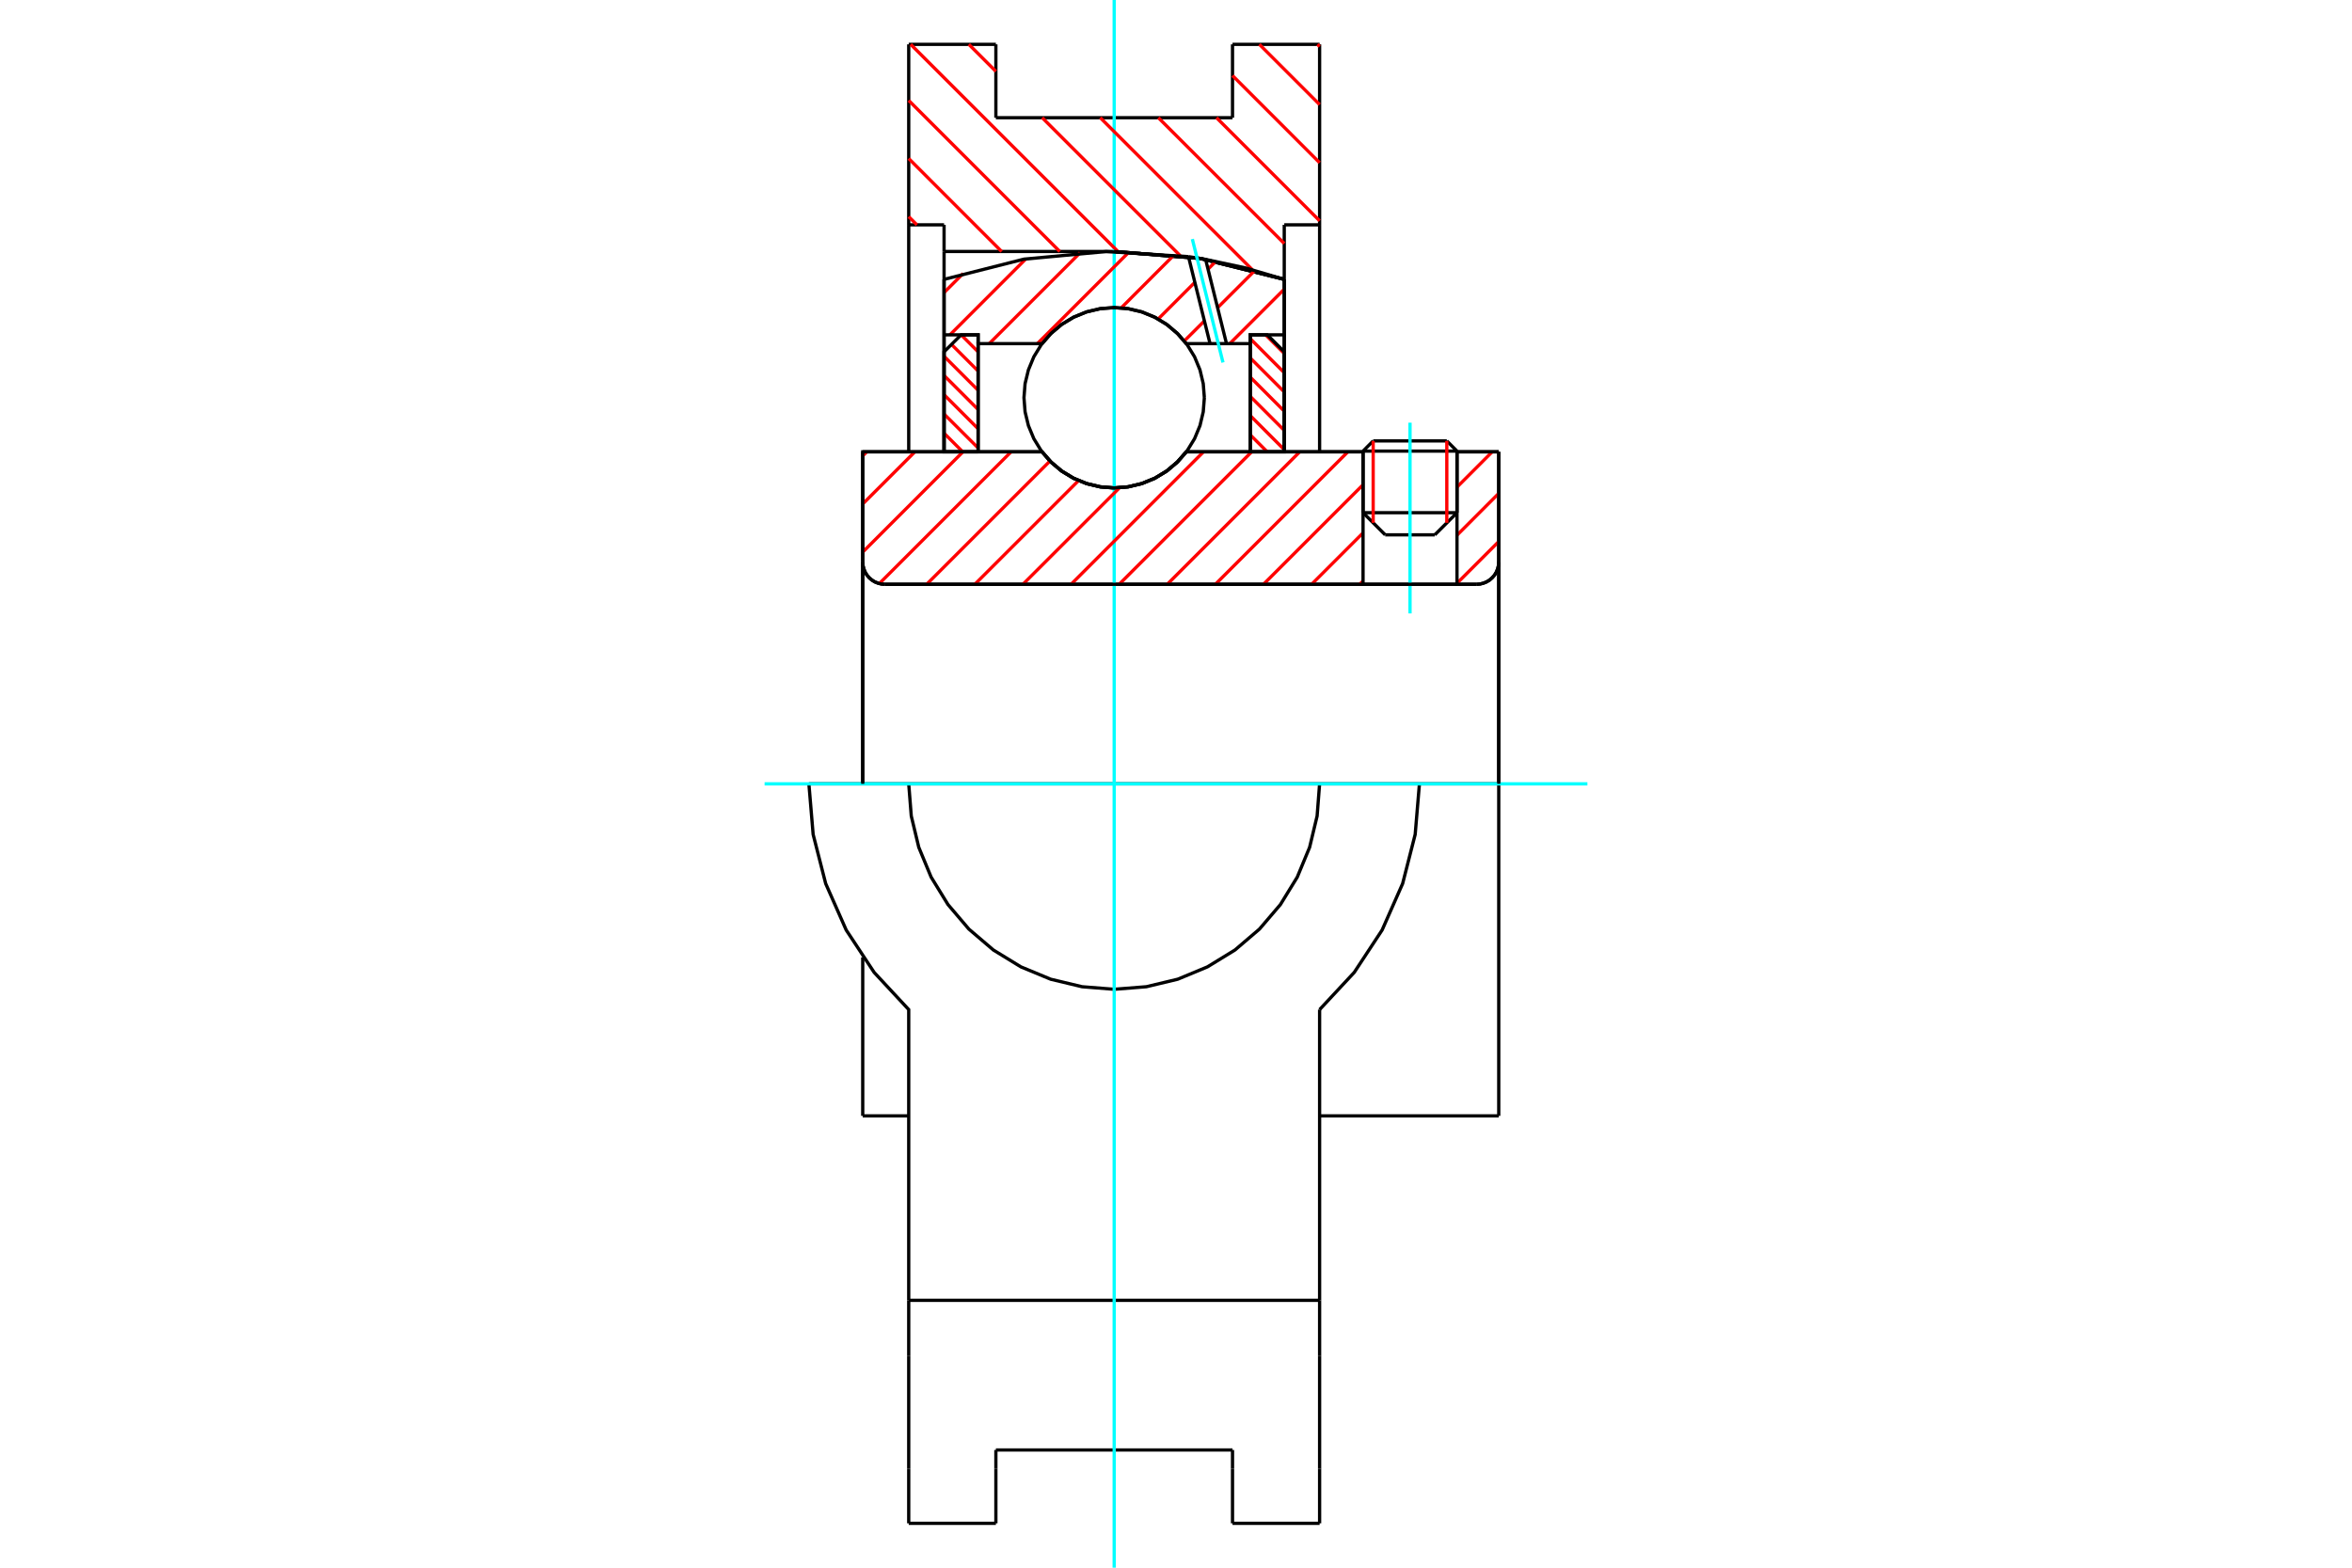 <?xml version="1.0" standalone="no"?>
<!DOCTYPE svg PUBLIC "-//W3C//DTD SVG 1.1//EN"
	"http://www.w3.org/Graphics/SVG/1.1/DTD/svg11.dtd">
<svg xmlns="http://www.w3.org/2000/svg" height="100%" width="100%" viewBox="0 0 36000 24000">
	<rect x="-1800" y="-1200" width="39600" height="26400" style="fill:#FFF"/>
	<g style="fill:none; fill-rule:evenodd" transform="matrix(1 0 0 1 0 0)">
		<g style="fill:none; stroke:#000; stroke-width:50; shape-rendering:geometricPrecision">
			<line x1="22301" y1="6906" x2="20863" y2="6906"/>
			<line x1="21018" y1="6750" x2="22145" y2="6750"/>
			<line x1="20863" y1="7849" x2="22301" y2="7849"/>
			<line x1="21961" y1="8188" x2="21202" y2="8188"/>
			<polyline points="22600,8945 22653,8941 22705,8928 22754,8908 22800,8880 22840,8845 22875,8805 22903,8759 22923,8710 22936,8658 22940,8605"/>
			<line x1="22940" y1="6917" x2="22940" y2="8605"/>
			<line x1="22301" y1="6917" x2="22940" y2="6917"/>
			<line x1="18158" y1="6917" x2="20863" y2="6917"/>
			<polyline points="15949,6917 16090,7077 16254,7214 16436,7324 16634,7404 16841,7453 17054,7470 17266,7453 17474,7404 17671,7324 17854,7214 18017,7077 18158,6917"/>
			<line x1="13205" y1="6917" x2="15949" y2="6917"/>
			<line x1="13205" y1="8605" x2="13205" y2="6917"/>
			<polyline points="13205,8605 13209,8658 13222,8710 13242,8759 13270,8805 13304,8845 13345,8880 13390,8908 13440,8928 13492,8941 13545,8945"/>
			<line x1="22600" y1="8945" x2="13545" y2="8945"/>
			<line x1="22940" y1="12000" x2="21726" y2="12000"/>
			<line x1="22940" y1="8605" x2="22940" y2="12000"/>
			<line x1="22940" y1="17083" x2="22940" y2="12000"/>
			<line x1="13205" y1="17083" x2="13205" y2="14657"/>
			<line x1="13205" y1="8605" x2="13205" y2="12000"/>
			<line x1="21018" y1="6750" x2="20863" y2="6906"/>
			<line x1="22301" y1="6906" x2="22145" y2="6750"/>
			<line x1="21961" y1="8188" x2="22301" y2="7849"/>
			<line x1="20863" y1="7849" x2="21202" y2="8188"/>
			<line x1="20863" y1="6906" x2="20863" y2="7849"/>
			<line x1="22301" y1="7849" x2="22301" y2="6906"/>
			<line x1="20198" y1="17083" x2="22940" y2="17083"/>
			<line x1="13205" y1="17083" x2="13909" y2="17083"/>
			<line x1="20198" y1="679" x2="20198" y2="3442"/>
			<line x1="18865" y1="679" x2="20198" y2="679"/>
			<line x1="18865" y1="1802" x2="18865" y2="679"/>
			<line x1="15243" y1="1802" x2="18865" y2="1802"/>
			<line x1="15243" y1="679" x2="15243" y2="1802"/>
			<line x1="13909" y1="679" x2="15243" y2="679"/>
			<line x1="13909" y1="3442" x2="13909" y2="679"/>
			<line x1="14450" y1="3442" x2="13909" y2="3442"/>
			<line x1="14450" y1="3850" x2="14450" y2="3442"/>
			<line x1="17054" y1="3850" x2="14450" y2="3850"/>
			<polyline points="19657,4277 18373,3957 17054,3850"/>
			<line x1="19657" y1="3442" x2="19657" y2="4277"/>
			<line x1="20198" y1="3442" x2="19657" y2="3442"/>
			<polyline points="21726,12000 20198,12000 13909,12000 12381,12000"/>
			<polyline points="13909,12000 13948,12492 14063,12972 14252,13428 14510,13848 14830,14224 15205,14544 15626,14802 16082,14991 16562,15106 17054,15145 17546,15106 18026,14991 18481,14802 18902,14544 19277,14224 19598,13848 19856,13428 20045,12972 20160,12492 20198,12000"/>
			<polyline points="12381,12000 12446,12774 12638,13527 12952,14238 13380,14887 13909,15456 13909,19907"/>
			<line x1="20198" y1="19907" x2="13909" y2="19907"/>
			<line x1="20198" y1="15456" x2="20198" y2="19907"/>
			<polyline points="20198,15456 20728,14887 21155,14238 21469,13527 21661,12774 21726,12000"/>
			<line x1="20198" y1="20761" x2="20198" y2="19907"/>
			<line x1="20198" y1="22486" x2="20198" y2="20761"/>
			<line x1="20198" y1="23321" x2="20198" y2="22486"/>
			<line x1="20198" y1="3442" x2="20198" y2="6917"/>
			<line x1="13909" y1="6917" x2="13909" y2="3442"/>
			<line x1="13909" y1="22486" x2="13909" y2="23321"/>
			<line x1="13909" y1="20761" x2="13909" y2="22486"/>
			<line x1="13909" y1="20761" x2="13909" y2="19907"/>
			<line x1="19657" y1="4277" x2="19657" y2="6917"/>
			<line x1="14450" y1="6917" x2="14450" y2="3850"/>
			<line x1="15243" y1="22486" x2="15243" y2="22198"/>
			<line x1="15243" y1="23321" x2="15243" y2="22486"/>
			<line x1="15243" y1="22198" x2="18865" y2="22198"/>
			<line x1="18865" y1="22486" x2="18865" y2="23321"/>
			<line x1="18865" y1="22198" x2="18865" y2="22486"/>
			<line x1="18865" y1="23321" x2="20198" y2="23321"/>
			<line x1="13909" y1="23321" x2="15243" y2="23321"/>
			<polyline points="19657,4277 18373,3957 17054,3850"/>
		</g>
		<g style="fill:none; stroke:#0FF; stroke-width:50; shape-rendering:geometricPrecision">
			<line x1="21582" y1="9391" x2="21582" y2="6471"/>
			<line x1="11703" y1="12000" x2="24297" y2="12000"/>
			<line x1="17054" y1="24000" x2="17054" y2="0"/>
		</g>
		<g style="fill:none; stroke:#F00; stroke-width:50; shape-rendering:geometricPrecision">
			<line x1="20165" y1="679" x2="20198" y2="712"/>
			<line x1="19276" y1="679" x2="20198" y2="1601"/>
			<line x1="18865" y1="1157" x2="20198" y2="2491"/>
			<line x1="18620" y1="1802" x2="20198" y2="3380"/>
			<line x1="17730" y1="1802" x2="19657" y2="3728"/>
			<line x1="16841" y1="1802" x2="19168" y2="4129"/>
			<line x1="14829" y1="679" x2="15243" y2="1093"/>
			<line x1="15952" y1="1802" x2="18065" y2="3915"/>
			<line x1="13939" y1="679" x2="17111" y2="3850"/>
			<line x1="13909" y1="1538" x2="16221" y2="3850"/>
			<line x1="13909" y1="2427" x2="15331" y2="3850"/>
			<line x1="13909" y1="3317" x2="14034" y2="3442"/>
		</g>
		<g style="fill:none; stroke:#000; stroke-width:50; shape-rendering:geometricPrecision">
			<polyline points="19657,4277 18373,3957 17054,3850"/>
		</g>
		<g style="fill:none; stroke:#F00; stroke-width:50; shape-rendering:geometricPrecision">
			<line x1="22145" y1="6750" x2="22145" y2="8004"/>
			<line x1="21018" y1="8004" x2="21018" y2="6750"/>
			<line x1="14450" y1="6632" x2="14735" y2="6917"/>
			<line x1="14450" y1="6338" x2="14971" y2="6858"/>
			<line x1="14450" y1="6043" x2="14971" y2="6564"/>
			<line x1="14450" y1="5748" x2="14971" y2="6269"/>
			<line x1="14450" y1="5454" x2="14971" y2="5975"/>
			<line x1="14564" y1="5273" x2="14971" y2="5680"/>
			<line x1="14711" y1="5126" x2="14971" y2="5386"/>
		</g>
		<g style="fill:none; stroke:#000; stroke-width:50; shape-rendering:geometricPrecision">
			<polyline points="14971,6917 14971,5126 14711,5126 14450,5386 14450,6917 14971,6917"/>
		</g>
		<g style="fill:none; stroke:#F00; stroke-width:50; shape-rendering:geometricPrecision">
			<line x1="19372" y1="5126" x2="19657" y2="5411"/>
			<line x1="19137" y1="5185" x2="19657" y2="5706"/>
			<line x1="19137" y1="5480" x2="19657" y2="6000"/>
			<line x1="19137" y1="5774" x2="19657" y2="6295"/>
			<line x1="19137" y1="6069" x2="19657" y2="6589"/>
			<line x1="19137" y1="6363" x2="19657" y2="6884"/>
			<line x1="19137" y1="6658" x2="19396" y2="6917"/>
		</g>
		<g style="fill:none; stroke:#000; stroke-width:50; shape-rendering:geometricPrecision">
			<polyline points="19137,6917 19137,5126 19397,5126 19657,5386 19657,6917 19137,6917"/>
			<polyline points="18434,6089 18417,5873 18367,5663 18284,5462 18171,5278 18030,5113 17865,4972 17680,4859 17480,4776 17270,4726 17054,4709 16838,4726 16627,4776 16427,4859 16242,4972 16078,5113 15937,5278 15824,5462 15741,5663 15690,5873 15673,6089 15690,6305 15741,6516 15824,6716 15937,6900 16078,7065 16242,7206 16427,7319 16627,7402 16838,7453 17054,7470 17270,7453 17480,7402 17680,7319 17865,7206 18030,7065 18171,6900 18284,6716 18367,6516 18417,6305 18434,6089"/>
		</g>
		<g style="fill:none; stroke:#F00; stroke-width:50; shape-rendering:geometricPrecision">
			<line x1="19657" y1="4427" x2="18823" y2="5261"/>
			<line x1="19207" y1="4141" x2="18637" y2="4711"/>
			<line x1="18435" y1="4913" x2="18126" y2="5221"/>
			<line x1="18611" y1="4000" x2="18490" y2="4121"/>
			<line x1="18288" y1="4323" x2="17727" y2="4884"/>
			<line x1="17969" y1="3905" x2="17161" y2="4714"/>
			<line x1="17283" y1="3856" x2="15878" y2="5261"/>
			<line x1="16533" y1="3869" x2="15141" y2="5261"/>
			<line x1="15701" y1="3964" x2="14540" y2="5126"/>
			<line x1="14742" y1="4187" x2="14450" y2="4479"/>
		</g>
		<g style="fill:none; stroke:#000; stroke-width:50; shape-rendering:geometricPrecision">
			<polyline points="14450,6917 14450,5126 14450,4277"/>
			<polyline points="18191,3929 16931,3851 15674,3967 14450,4277"/>
			<polyline points="18453,3971 18322,3949 18191,3929"/>
			<polyline points="19657,4277 19061,4101 18453,3971"/>
			<polyline points="19657,4277 19657,5126 19137,5126 19137,5261 19137,6917"/>
			<polyline points="19137,5261 18773,5261 18521,5261 18158,5261 18017,5101 17854,4964 17671,4854 17474,4774 17266,4725 17054,4709 16841,4725 16634,4774 16436,4854 16254,4964 16090,5101 15949,5261 14971,5261 14971,6917"/>
			<polyline points="14971,5261 14971,5126 14450,5126"/>
			<line x1="19657" y1="5126" x2="19657" y2="6917"/>
		</g>
		<g style="fill:none; stroke:#0FF; stroke-width:50; shape-rendering:geometricPrecision">
			<line x1="18719" y1="5549" x2="18250" y2="3660"/>
		</g>
		<g style="fill:none; stroke:#000; stroke-width:50; shape-rendering:geometricPrecision">
			<line x1="18521" y1="5261" x2="18191" y2="3929"/>
			<line x1="18773" y1="5261" x2="18453" y2="3971"/>
		</g>
		<g style="fill:none; stroke:#F00; stroke-width:50; shape-rendering:geometricPrecision">
			<line x1="22940" y1="8290" x2="22301" y2="8929"/>
			<line x1="22940" y1="7553" x2="22301" y2="8193"/>
			<line x1="22840" y1="6917" x2="22301" y2="7457"/>
			<line x1="20863" y1="8894" x2="20812" y2="8945"/>
			<line x1="20863" y1="8158" x2="20076" y2="8945"/>
			<line x1="20863" y1="7421" x2="19339" y2="8945"/>
			<line x1="20631" y1="6917" x2="18603" y2="8945"/>
			<line x1="19894" y1="6917" x2="17866" y2="8945"/>
			<line x1="19158" y1="6917" x2="17130" y2="8945"/>
			<line x1="18421" y1="6917" x2="16394" y2="8945"/>
			<line x1="17136" y1="7467" x2="15657" y2="8945"/>
			<line x1="16509" y1="7357" x2="14921" y2="8945"/>
			<line x1="16071" y1="7058" x2="14184" y2="8945"/>
			<line x1="15476" y1="6917" x2="13459" y2="8934"/>
			<line x1="14739" y1="6917" x2="13205" y2="8452"/>
			<line x1="14003" y1="6917" x2="13205" y2="7715"/>
			<line x1="13267" y1="6917" x2="13205" y2="6979"/>
		</g>
		<g style="fill:none; stroke:#000; stroke-width:50; shape-rendering:geometricPrecision">
			<line x1="22940" y1="12000" x2="22940" y2="6917"/>
			<polyline points="22600,8945 22653,8941 22705,8928 22754,8908 22800,8880 22840,8845 22875,8805 22903,8759 22923,8710 22936,8658 22940,8605"/>
			<polyline points="22600,8945 22301,8945 22301,6917"/>
			<polyline points="22301,8945 20863,8945 20863,6917"/>
			<line x1="20863" y1="8945" x2="13545" y2="8945"/>
			<polyline points="13205,8605 13209,8658 13222,8710 13242,8759 13270,8805 13304,8845 13345,8880 13390,8908 13440,8928 13492,8941 13545,8945"/>
			<polyline points="13205,8605 13205,6917 13726,6917 15949,6917 16090,7077 16254,7214 16436,7324 16634,7404 16841,7453 17054,7470 17266,7453 17474,7404 17671,7324 17854,7214 18017,7077 18158,6917 20863,6917"/>
			<line x1="22301" y1="6917" x2="22940" y2="6917"/>
			<line x1="13205" y1="12000" x2="13205" y2="8605"/>
		</g>
	</g>
</svg>
